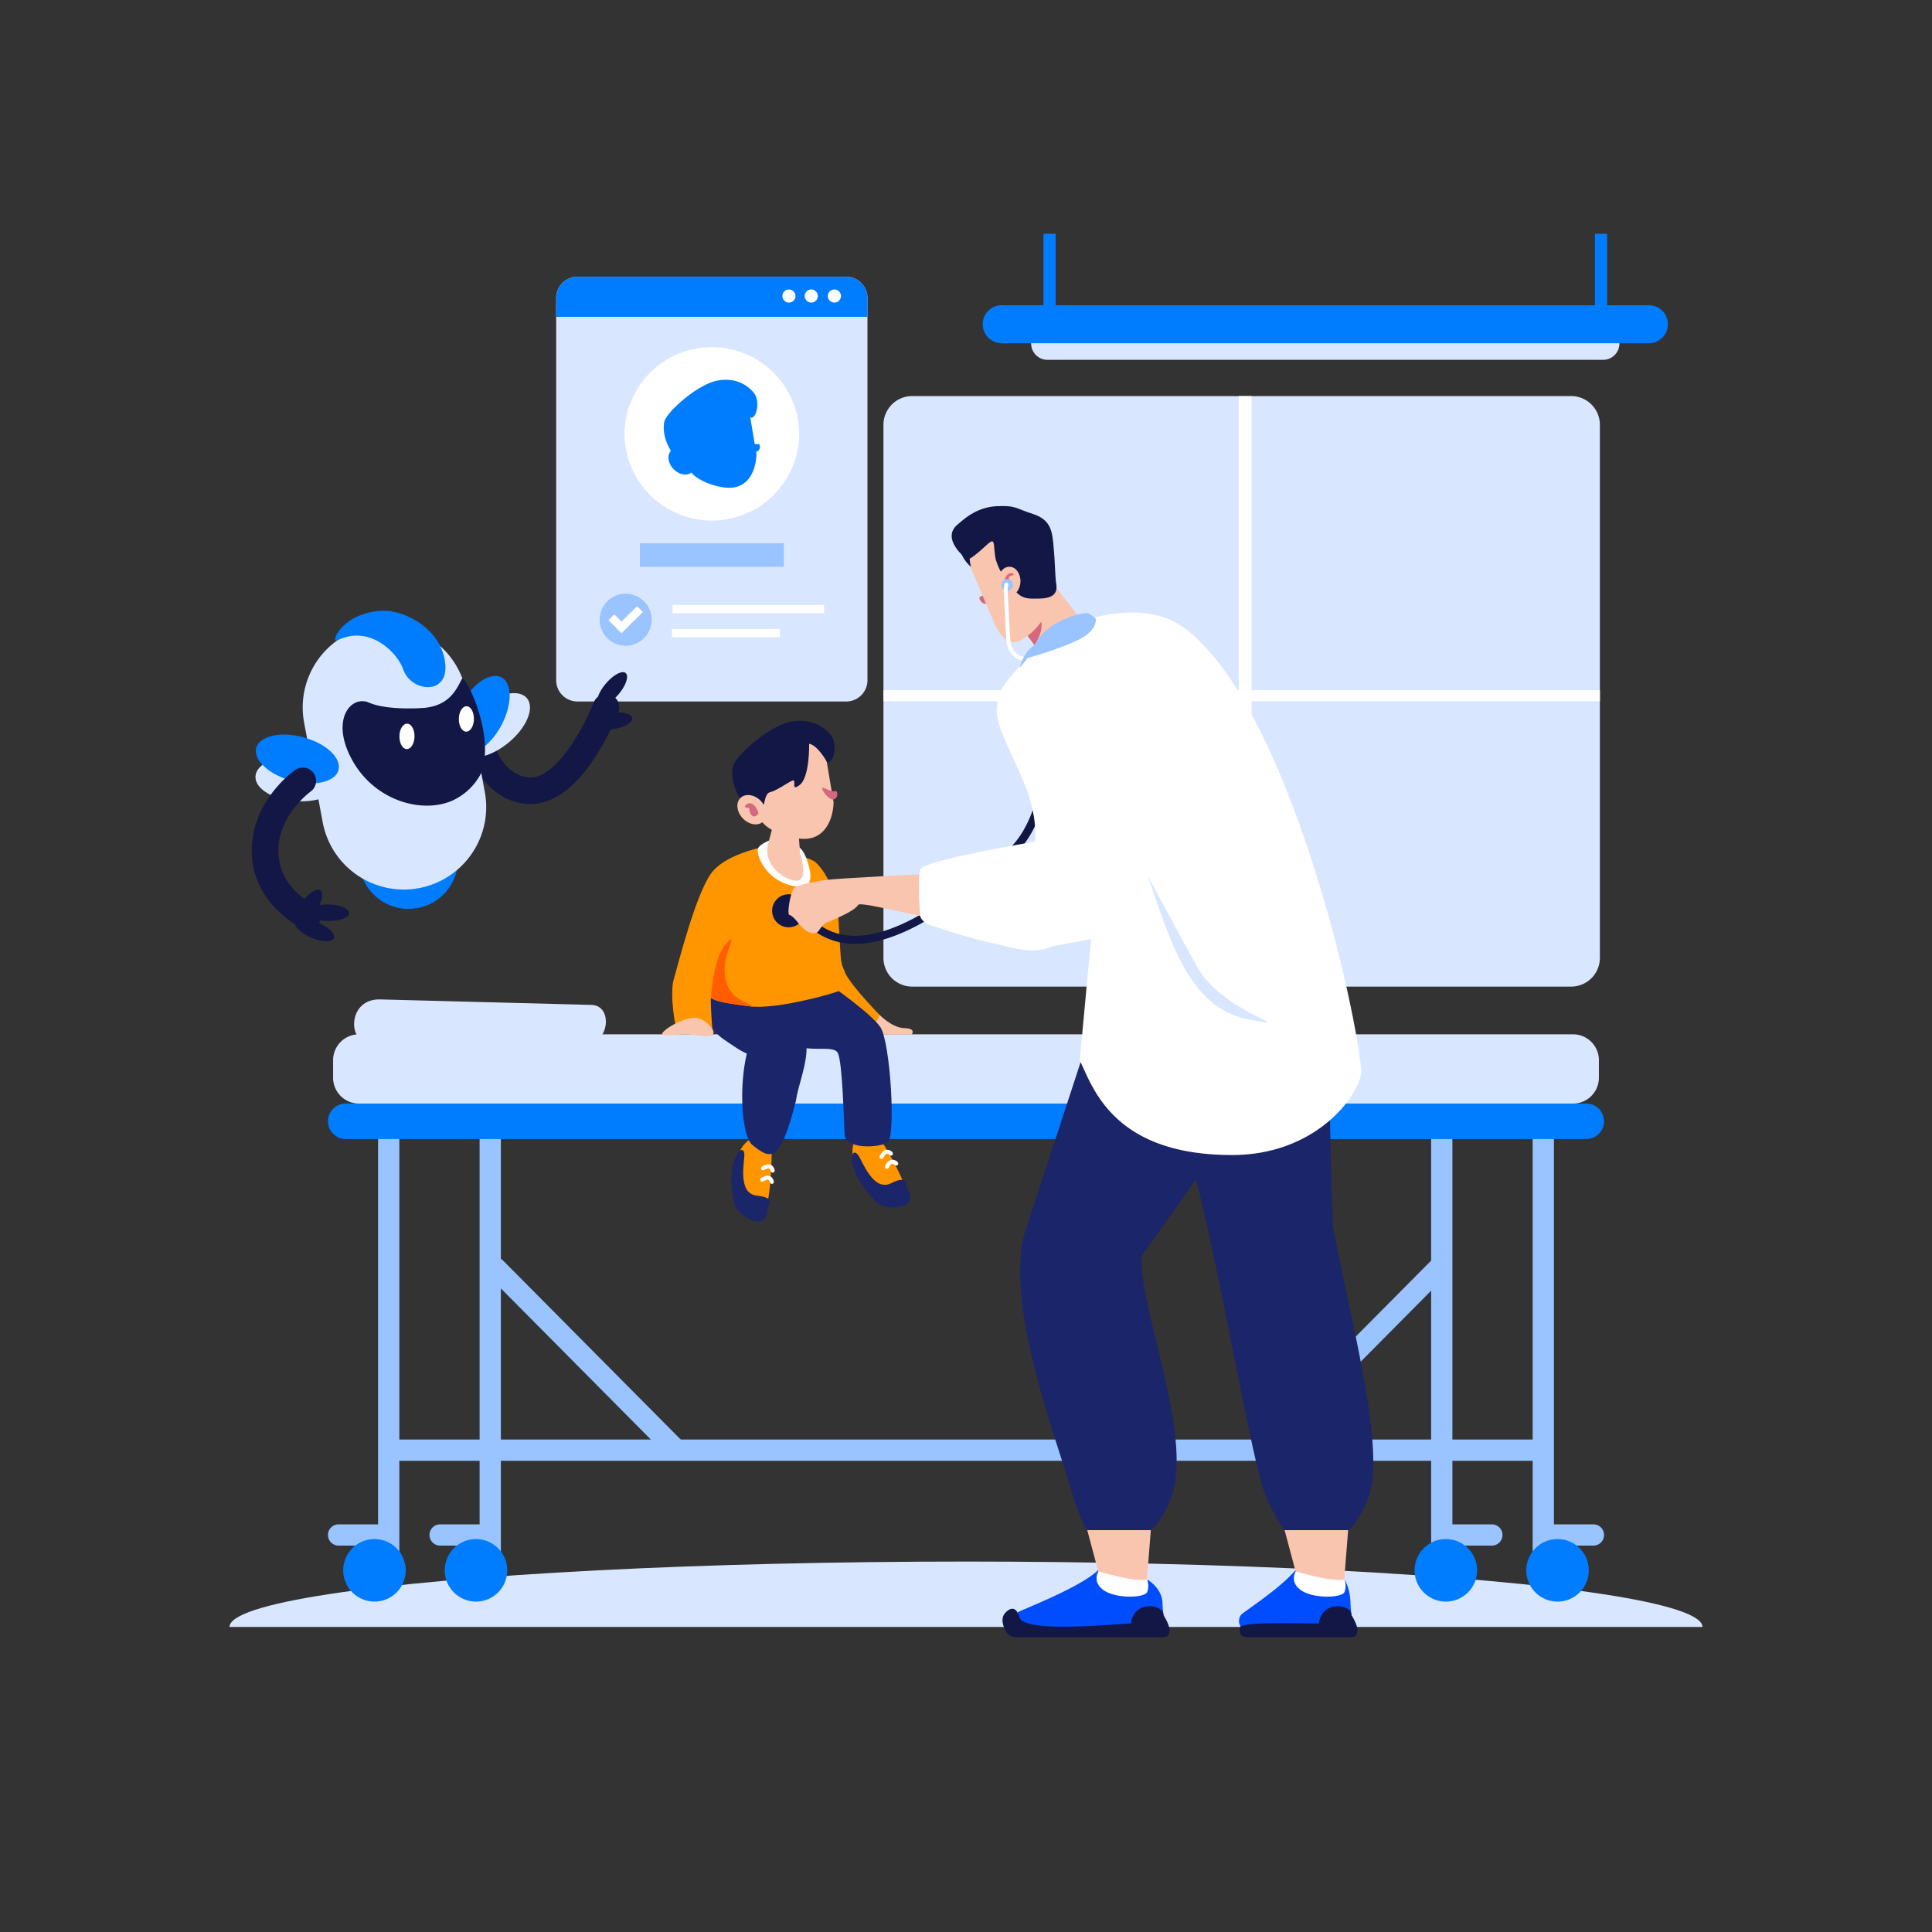 <svg xmlns="http://www.w3.org/2000/svg" viewBox="0 0 1000 1000" width="550" height="550">
    <rect x="0" y="0" width="1000" height="1000" fill="#333333" stroke="none"/>
    <path fill="#d8e7ff"
        d="M472.18,205h341a14.88,14.88,0,0,1,14.91,14.91V495.76a14.87,14.87,0,0,1-14.91,14.9h-341a14.87,14.87,0,0,1-14.91-14.9V219.88A14.88,14.88,0,0,1,472.18,205Z"
        class="colord8e7ff svgShape"></path>
    <path fill="#ffffff" d="M641.2,205V357.23H457.27v5.71H641.2V510.66h6.62V362.94H828.11v-5.71H647.82V205Z"
        class="colorfff svgShape"></path>
    <path fill="#d8e7ff"
        d="M309.4,812.8C191.46,818.85,118.8,830,118.8,842.11H881.2c0-12.09-72.65-23.26-190.6-29.31S427.35,806.75,309.4,812.8Z"
        class="colord8e7ff svgShape"></path>
    <path fill="#99c4ff"
        d="M198.22,750.6a5.5,5.5,0,0,1,5.5-5.5H796.26a5.5,5.5,0,0,1,0,11H203.72A5.5,5.5,0,0,1,198.22,750.6Z"
        class="color99c4ff svgShape"></path>
    <path fill="#99c4ff"
        d="M798.81,578.86a5.51,5.51,0,0,1,5.5,5.51V813.84a5.5,5.5,0,1,1-11,0V584.37A5.51,5.51,0,0,1,798.81,578.86Z"
        class="color99c4ff svgShape"></path>
    <path fill="#99c4ff" d="M824.75,789a5.5,5.5,0,0,1,0,11H801.28a5.5,5.5,0,0,1,0-11Z" class="color99c4ff svgShape">
    </path>
    <path fill="#007dff" d="M790,812.8a16.18,16.18,0,1,0,16.18-16.18A16.18,16.18,0,0,0,790,812.8Z"
        class="color007dff svgShape"></path>
    <path fill="#99c4ff"
        d="M746.26,578.86a5.51,5.51,0,0,1,5.5,5.51V813.84a5.5,5.5,0,0,1-11,0V584.37A5.51,5.51,0,0,1,746.26,578.86Z"
        class="color99c4ff svgShape"></path>
    <path fill="#99c4ff"
        d="M772.19 789a5.5 5.5 0 010 11H748.73a5.5 5.5 0 010-11zM252.65 652.49a5.5 5.5 0 017.78 0l92 92.7a5.49 5.49 0 11-7.78 7.74l-92-92.7a5.53 5.53 0 010-7.78zM748.53 652.49a5.5 5.5 0 00-7.78 0l-92 92.7a5.49 5.49 0 107.78 7.74l92-92.7a5.53 5.53 0 000-7.78z"
        class="color99c4ff svgShape"></path>
    <path fill="#d8e7ff"
        d="M185.84,535.36H814.16a13.4,13.4,0,0,1,13.43,13.42v9a13.4,13.4,0,0,1-13.43,13.43H185.84a13.4,13.4,0,0,1-13.43-13.43v-9A13.4,13.4,0,0,1,185.84,535.36Z"
        class="colord8e7ff svgShape"></path>
    <path fill="#99c4ff"
        d="M201.19,578.86a5.52,5.52,0,0,0-5.5,5.51V813.84a5.5,5.5,0,0,0,11,0V584.37a5.49,5.49,0,0,0-5.5-5.5Z"
        class="color99c4ff svgShape"></path>
    <path fill="#99c4ff" d="M175.26,789a5.5,5.5,0,1,0,0,11h23.45a5.5,5.5,0,1,0,0-11Z" class="color99c4ff svgShape">
    </path>
    <path fill="#007dff" d="M210,812.8a16.18,16.18,0,1,1-16.17-16.18A16.17,16.17,0,0,1,210,812.8Z"
        class="color007dff svgShape"></path>
    <path fill="#99c4ff"
        d="M253.74,578.86a5.5,5.5,0,0,0-5.49,5.51V813.84a5.5,5.5,0,1,0,11,0V584.37a5.49,5.49,0,0,0-5.5-5.5Z"
        class="color99c4ff svgShape"></path>
    <path fill="#99c4ff" d="M227.81,789a5.5,5.5,0,1,0,0,11h23.46a5.5,5.5,0,0,0,0-11Z" class="color99c4ff svgShape">
    </path>
    <path fill="#007dff"
        d="M262.55 812.8a16.18 16.18 0 11-16.18-16.18A16.18 16.18 0 01262.55 812.8zM178.93 571.21H821.07a9.17 9.17 0 110 18.34H178.93a9.17 9.17 0 110-18.34z"
        class="color007dff svgShape"></path>
    <path fill="#d8e7ff"
        d="M305.86,520.13c10.9,0,9.41,17.42,1.1,18.6-46.45,6.62-69.82,8.48-118.24,0-8.27-1.45-8.1-21.44,7.62-21.44Z"
        class="colord8e7ff svgShape"></path>
    <path fill="#007dff" d="M732.19,812.8a16.18,16.18,0,1,0,16.18-16.18A16.17,16.17,0,0,0,732.19,812.8Z"
        class="color007dff svgShape"></path>
    <g fill="#000000" class="color000 svgShape">
        <path fill="#d8e7ff"
            d="M298.88,143.25H438a11,11,0,0,1,11,11V352.09a11,11,0,0,1-11,11H298.88a11,11,0,0,1-11-11V154.25A11,11,0,0,1,298.88,143.25Z"
            class="colord8e7ff svgShape"></path>
        <path fill="#007dff" d="M298.88,143.25a11,11,0,0,0-11,11V164H449v-9.74a11,11,0,0,0-11-11Z"
            class="color007dff svgShape"></path>
        <path fill="#ffffff"
            d="M411.74 153.22a3.39 3.39 0 01-3.39 3.39h0a3.38 3.38 0 01-3.39-3.38h0a3.39 3.39 0 013.39-3.39h0a3.41 3.41 0 013.4 3.39zM435.27 153.22a3.39 3.39 0 01-3.39 3.39h0a3.38 3.38 0 01-3.39-3.38h0a3.39 3.39 0 013.39-3.39h0a3.4 3.4 0 013.4 3.39zM423.3 153.22a3.38 3.38 0 01-3.39 3.39h0a3.38 3.38 0 01-3.39-3.38h0a3.38 3.38 0 013.38-3.39h0a3.39 3.39 0 013.39 3.39z"
            class="colorfff svgShape"></path>
        <path fill="#99c4ff" d="M331.2,281.2h74.51v12.17H331.2Z" class="color99c4ff svgShape"></path>
        <path fill="#ffffff" d="M348.11 313.15h78.42v4.28H348.11zM347.8 325.61h55.85v4.28H347.8z"
            class="colorfff svgShape"></path>
        <path fill="#99c4ff" d="M337.3,320.76a13.46,13.46,0,1,1-13.45-13.46A13.46,13.46,0,0,1,337.3,320.76Z"
            class="color99c4ff svgShape"></path>
        <path fill="#ffffff" d="M317.93,318l6.79,6.65-3,3-6.79-6.64Z" class="colorfff svgShape"></path>
        <path fill="#ffffff"
            d="M318.66 324.69l11.1-10.88 3 3-11.09 10.88zM413.67 224.9a45.22 45.22 0 01-90.43 0h0a45.21 45.21 0 0145.22-45.21h0A45.21 45.21 0 01413.67 224.9z"
            class="colorfff svgShape"></path>
        <path fill="#007dff"
            d="M375.57,196.59a23.43,23.43,0,0,0-3.71.3c-10.47,1.62-27.29,16.6-28.09,21.71-.86,5.41,1,10.69,3.49,14.72-2.07,2.33-1.53,6.45,1.32,9.43s6.86,3.7,9.29,1.81c3,4.4,16,9.32,23,7.54,10.74-2.7,10.68-16.89,10.68-16.89l-.22-1.37a1.46,1.46,0,0,0,.42-.08c2.38-1,1.69-4.47.53-3.91a2.79,2.79,0,0,1-1.64-.09l-2.3-13.7c3.07,1.36,5.41-8.22,1.87-12.71a18.33,18.33,0,0,0-14.65-6.76Z"
            class="color007dff svgShape"></path>
    </g>
    <g fill="#000000" class="color000 svgShape">
        <path fill="#007dff"
            d="M201,388.56A25.56,25.56,0,0,1,230.83,409l5.81,31.13a25.61,25.61,0,0,1-50.36,9.39l-5.81-31.13A25.57,25.57,0,0,1,201,388.56Z"
            class="color007dff svgShape"></path>
        <path fill="#121745"
            d="M313.66,359.23a6.88,6.88,0,0,0-6.37,4.4,127.05,127.05,0,0,1-11.22,21.46c-3.46,5.2-7.58,10.15-11.67,13.32s-7.69,4.45-11.31,3.93c-8.74-1.24-13.68-7.93-16.95-15.63a58.52,58.52,0,0,1-4-15.18,6.88,6.88,0,0,0-7.49-6.21h0a6.88,6.88,0,0,0-6.19,7.48,71.23,71.23,0,0,0,5,19.28c4.22,10,12.7,21.75,27.66,23.88,8.22,1.16,15.74-2.09,21.67-6.68s10.73-10.61,14.7-16.58a138.49,138.49,0,0,0,12.59-24.13,6.87,6.87,0,0,0-3.93-8.88h0a6.92,6.92,0,0,0-2.51-.45Z"
            class="color121745 svgShape"></path>
        <path fill="#d8e7ff"
            d="M238.74,389.42c4.09,5,15,2.74,24.43-5s13.69-18,9.6-23-15-2.75-24.42,5h0c-9.39,7.73-13.69,18-9.6,23Z"
            class="colord8e7ff svgShape"></path>
        <path fill="#d8e7ff"
            d="M191.55,324.29a42.59,42.59,0,0,1,49.78,34.13L251,410.27a42.68,42.68,0,0,1-83.91,15.65l-9.67-51.86A42.58,42.58,0,0,1,191.55,324.29Z"
            class="colord8e7ff svgShape"></path>
        <path fill="#007dff"
            d="M238.74,389.42c5.68,3.05,14.94-3.17,20.7-13.89s5.83-21.88.15-24.93-14.95,3.17-20.7,13.89h0c-5.75,10.72-5.81,21.88-.13,24.92h0Z"
            class="color007dff svgShape"></path>
        <path fill="#d8e7ff"
            d="M132.23,401.83c-.36,6.44,9.2,12.2,21.35,12.88h0c12.15.68,22.3-4,22.65-10.42s-9.2-12.2-21.35-12.88h0c-12.15-.67-22.29,4-22.65,10.43Z"
            class="colord8e7ff svgShape"></path>
        <path fill="#121745"
            d="M184,363.72c-6.53,3-10.35,14.41-1.46,30.12,11.86,21,36.41,27.52,52,20.37a31.65,31.65,0,0,0,14.54-14.08c7-18.66-6.67-48.05-9.82-49-2.69,4.67-6,14.58-21,15.35,0,0-17.67,1.32-27.26-2.79a8.51,8.51,0,0,0-7,0Z"
            class="color121745 svgShape"></path>
        <path fill="#007dff"
            d="M208.72 346.5c-2.59-7.9-16.72-23.5-34.1-15.1-4.13 2 2.43-14.51 23.38-15.29 11.06-.41 29.79 8.87 32.33 26.28 2.64 18.06-17.65 15.94-21.61 4.11zM175.2 398.58c-1.68 6.22-12.56 8.69-24.31 5.52s-19.92-10.79-18.24-17h0c1.68-6.22 12.56-8.69 24.31-5.52s19.92 10.79 18.24 17z"
            class="color007dff svgShape"></path>
        <path fill="#ffffff"
            d="M245.29 372.17c0 3.63-1.83 6.55-4 6.53s-3.85-3-3.8-6.63 1.82-6.56 4-6.53S245.33 368.54 245.29 372.17zM214.55 381.19c-.05 3.64-1.82 6.56-4 6.53s-3.85-3-3.81-6.62h0c0-3.63 1.83-6.56 4-6.53h0C212.9 374.59 214.59 377.56 214.55 381.19z"
            class="colorfff svgShape"></path>
        <path fill="#121745"
            d="M320.15 359.38c-3.08 3.62-6.62 5.91-8.85 5.91a2.14 2.14 0 01-1.41-.46 2.47 2.47 0 01-.74-2c0-2.26 1.64-5.75 4.44-9 3.85-4.54 8.44-7 10.25-5.45S324 354.84 320.15 359.38zM317.09 377.43a26 26 0 01-3.54.25c-4.26 0-7.48-1.17-7.73-3a1.94 1.94 0 010-.24c0-2.29 4.41-4.71 10.11-5.5a25.81 25.81 0 013.53-.25c4.27 0 7.5 1.17 7.75 3C327.52 374.05 323 376.62 317.09 377.43zM156.45 397.28a6.94 6.94 0 00-3.67 1.25s-22.46 15.36-22.46 41.7c0 28.15 26.06 40.23 26.06 40.23a6.87 6.87 0 009.1-3.4h0a6.87 6.87 0 00-3.4-9.11h0s-18-8-18-27.72c0-18.33 16.61-30.46 16.61-30.46a6.87 6.87 0 00-4.23-12.49z"
            class="color121745 svgShape"></path>
        <path fill="#121745"
            d="M163.09,472.21c-3.48,4.84-7.86,7.64-9.79,6.26a2.73,2.73,0,0,1-.91-2.32c0-2.26,1.34-5.65,3.71-8.95,2.87-4,6.36-6.62,8.57-6.62a2,2,0,0,1,1.21.36h0C167.81,462.33,166.56,467.37,163.09,472.21Z"
            class="color121745 svgShape"></path>
        <path fill="#121745"
            d="M180.66 472.64c0 2.38-4.93 4.19-10.88 4.05s-10.69-2.15-10.69-4.51v0c.06-2.29 4.61-4.06 10.29-4.06h.6C175.93 468.23 180.71 470.27 180.66 472.64zM172.78 485.58c-.92 2.19-6.11 2.1-11.61-.2s-9.21-5.93-8.29-8.13 6.11-2.1 11.6.2S173.7 483.39 172.78 485.58z"
            class="color121745 svgShape"></path>
    </g>
    <g fill="#000000" class="color000 svgShape">
        <path fill="#d8e7ff" d="M542.16,169.37H829.77a8.44,8.44,0,1,1,0,16.88H542.16a8.44,8.44,0,0,1,0-16.88Z"
            class="colord8e7ff svgShape"></path>
        <path fill="#007dff" d="M518.48,158h335a9.83,9.83,0,0,1,0,19.66h-335a9.83,9.83,0,1,1,0-19.66Z"
            class="color007dff svgShape"></path>
        <path fill="#007dff" d="M540.1 121h6.3v48.75h-6.3zM825.55 121h6.29v48.75h-6.29z" class="color007dff svgShape">
        </path>
    </g>
    <g fill="#000000" class="color000 svgShape">
        <path fill="#ff9600"
            d="M442.23,590.53a14.5,14.5,0,0,0-.51,8.86c1.55,5.5,6.35,11.76,7.22,14.49,4.1,13,22.77,9.85,21.2,4.9-4.49-14.21-15.3-30.44-15.3-30.44Z"
            class="colorff9600 svgShape"></path>
        <path fill="#f9c5ae" d="M455.33,525.35s6.4,6.67,12.79,6.81,3.76,3.34,3.76,3.34H454.22s-11.54-3.62,1.11-10.15Z"
            class="colorf9c5ae svgShape"></path>
        <path fill="#ff9600"
            d="M421.56 445.84s11.12 8.34 12.51 31.41.83 20 3.33 26.13 17.93 22 17.93 22-5.14 12.79-10.42 8.34-19.74-8.06-24.75-27-3.33-52.82 1.4-60.88zM387.57 590.18a14.55 14.55 0 00-5.19 7.19c-1.65 5.48-1 13.34-1.72 16.1C377.14 626.59 394.55 634 395.89 629c3.86-14.38 3.49-33.88 3.49-33.88z"
            class="colorff9600 svgShape"></path>
        <path fill="#1b256a"
            d="M469.09 614.38s1.59-6.8-7.71-2-15-11.36-17.08-14.33-4.1-1.51-2.91 5 9.53 17.5 13.83 20.36 21.85 2.7 13.87-9zM413.58 496.59s-19.88 8.92-16.51 24-.48 11.55 9.75 18.45 24.5 1.24 26.85 6 3.1 34.24 3.49 42.1 17.35 7 22.06 4.29 1.58-52.29-3.53-59.76-26.78-22.44-26.78-22.44z"
            class="color1b256a svgShape"></path>
        <path fill="#1b256a"
            d="M374.94,489.64s-12.38,15.87-9,30.93,4.12,14.33,14.35,21.23,10,2.49,12.39,7.21,26.29-3.68,21.19-11.15-16.08-28.69-16.08-28.69Z"
            class="color1b256a svgShape"></path>
        <path fill="#ff9600"
            d="M388.8,447.1c-2.13,3-7.42-7.83-16.45,7.08s-5.6,33-4,43.75c-.08.16-3.7,12.84-3.71,13-.54,7.3,9.83,8.05,23.36,9.94s44.68-6.9,46.3-8c.83-.55-4.34-7.16-8-13.68l.22-.11s-4.44-49.65-5-53.26c-7.42-3.91-24.32-7.84-24.32-7.84s-5.72,5.19-6.21,5.9Z"
            class="colorff9600 svgShape"></path>
        <path fill="#ff9600"
            d="M397.23,438s-19.33,3.11-27.94,12.56S350.93,499.49,348.71,507s.92,26.84,2,26.77l18-1.19s-2.22-24.19.56-30c1.76-3.71,1.68-21.34,7.33-32.89C379.86,463,397.24,438,397.24,438Z"
            class="colorff9600 svgShape"></path>
        <path fill="#ffffff"
            d="M398.48,434.92s-5.28,2-6.18,4.31,2.7,14.32,15.15,18.49,13.27-2.15,11.11-9.73-4-9.73-9-11.61a30.6,30.6,0,0,0-11-1.46Z"
            class="colorfff svgShape"></path>
        <path fill="#f9c5ae" d="M400.77,424.83,397.24,438s-2.17,10.81,10.61,16.71,6.29-12.78,6.29-12.78l-.87-11.45Z"
            class="colorf9c5ae svgShape"></path>
        <path fill="#f9c5ae"
            d="M427.94,394.42l3.52,20.93s.08,15.5-11.67,18.45c-8.33,2.1-24.18-4.34-25.74-9.37s.77,2.75-5.91-21.13,35.14-36.64,39.81-8.88Z"
            class="colorf9c5ae svgShape"></path>
        <path fill="#d66780" d="M426.43,407.82s4.57,2.28,5.83,1.67,2,3.22-.6,4.27S423.43,406.72,426.43,407.82Z"
            class="colord66780 svgShape"></path>
        <path fill="#121745"
            d="M418.81,385s.37,17.22-4.87,21.27-1-3.55-4-2.15-7.85,5.07-11.42,5.93-2.36,10.23-5.86,11c-4,.88-15.41-11.2-13.41-23.91.89-5.59,19.27-22,30.71-23.73s17.79,4.18,20.06,7.06c3.88,4.9,1.32,15.38-2,13.89,0,0-4.68-8.53-9.13-9.38Z"
            class="color121745 svgShape"></path>
        <path fill="#f9c5ae"
            d="M384.48,423.59c3.23,3.38,7.95,4.12,10.54,1.64s2.07-7.22-1.16-10.61-7.95-4.12-10.54-1.65S381.24,420.2,384.48,423.59Z"
            class="colorf9c5ae svgShape"></path>
        <path fill="#d66780"
            d="M392.62,421.11c-.08-.22-1-3.91-3.33-5.05s-4.19,1.15-3.63,1.74,2.29-.07,2.25,1.17S389.32,425,392.62,421.11Z"
            class="colord66780 svgShape"></path>
        <path fill="#1b256a"
            d="M412,569.68c1.48-12.52,15.34-37.73-7.68-43.26s-23.83,59.26-14.82,66.29S403.56,603.29,412,569.68Z"
            class="color1b256a svgShape"></path>
        <path fill="#ff5d00"
            d="M378.43,486.15c-.4-.07-1.42.9-3.49,3.49-6,7.52-6.9,26.81-6.9,26.81v.24c4.06,2.24,11.37,3,19.94,4.18.63.09,1.31.14,2,.19-1.64-1-3.66-2-6.13-3.22-10.15-4.86-9.59-17.93-7.65-23.77,1.28-3.83,2.91-7.78,2.18-7.92Z"
            class="colorff5d00 svgShape"></path>
        <path fill="#1b256a"
            d="M397.37,624.74s5-4.87-5.42-5.84-6.54-17.65-6.67-21.27-2.65-3.47-5.15,2.64-1.39,19.88.69,24.61,17,14,16.55-.14Z"
            class="color1b256a svgShape"></path>
        <path fill="#ffffff"
            d="M396.93 602.77a7 7 0 00-2.55 1.1 1 1 0 00-.26 1.44h0a1 1 0 001.44.26 5.76 5.76 0 011.75-.75 1.3 1.3 0 01.95.09c.22.13.49.4.68 1.21a1 1 0 001.24.78h0a1 1 0 00.77-1.24h0a3.73 3.73 0 00-1.66-2.55 3.39 3.39 0 00-2.38-.33zM396.49 608.62a6.94 6.94 0 00-2.55 1.09 1.05 1.05 0 00-.27 1.45h0a1 1 0 001.44.26 5.79 5.79 0 011.74-.75 1.33 1.33 0 011 .09c.23.13.49.39.68 1.21a1 1 0 002-.46h0a3.84 3.84 0 00-1.66-2.54 3.5 3.5 0 00-2.39-.34zM456.89 596.1a6.84 6.84 0 00-1.56 2.3 1 1 0 101.92.8 5.39 5.39 0 011.05-1.58 1.45 1.45 0 01.86-.44c.26 0 .63.07 1.23.66a1 1 0 001.47-1.48h0a3.77 3.77 0 00-2.77-1.25 3.36 3.36 0 00-2.2 1zM459.66 601.27a6.64 6.64 0 00-1.55 2.29 1.05 1.05 0 00.55 1.37h0a1 1 0 001.35-.57 5.54 5.54 0 011.06-1.57 1.34 1.34 0 01.86-.44c.27 0 .63.07 1.23.65a1 1 0 001.46-1.48h0a3.8 3.8 0 00-2.76-1.25 3.43 3.43 0 00-2.2 1z"
            class="colorfff svgShape"></path>
        <path fill="#f9c5ae" d="M368.73,532.58s-4.31-6.54-10.42-5.7-13.76,5.28-15.43,7.78,9.59,0,16,1,12.37,1.4,9.86-3Z"
            class="colorf9c5ae svgShape"></path>
    </g>
    <g fill="#000000" class="color000 svgShape">
        <path fill="#1b256a"
            d="M576.93,494.77s-4.43,12.78-7.69,24.08-37.88,115.93-39.59,121.77c-8.39,38.62,17.53,105.07,24.89,131,2.85,10.07,6.41,18.43,8.24,20.36h32.9c2.18-1.41,7.3-7.61,10.86-18C617.46,742.22,589,675.48,591,650l28-39.52C630.32,653,645.77,743.92,653.37,769.1c3,10,9.7,21,11.53,22.89h32.9c2.18-1.41,7.31-7.61,10.86-18,8.81-25.67-11.63-99-18.82-139.76-1.14-31.68-2.7-113-2.7-113Z"
            class="color1b256a svgShape"></path>
        <path fill="#121745"
            d="M415.29,466.63A8.55,8.55,0,0,1,413,478.5h0a8.55,8.55,0,1,1-9.59-14.16h0a8.56,8.56,0,0,1,11.88,2.29Z"
            class="color121745 svgShape"></path>
        <path fill="#121745"
            d="M542.29,343.8h-.19a2.08,2.08,0,0,0-1.81,2.32h0a227.88,227.88,0,0,1,.85,38.58c-1.38,20.8-6.52,44.36-20.21,55.86-14.53,12.22-34.55,29-54.12,37.77-9.79,4.4-19.41,6.79-28.11,5.84s-16.55-5.11-23.32-14.37a2.09,2.09,0,0,0-2.91-.46h0a2.09,2.09,0,0,0-.45,2.91h0c7.34,10,16.47,15,26.23,16.05s20.07-1.59,30.27-6.18c20.39-9.17,40.55-26.16,55.09-38.38C539,430.84,543.89,406.24,545.29,385a231.48,231.48,0,0,0-.86-39.38,2.08,2.08,0,0,0-2.12-1.82Z"
            class="color121745 svgShape"></path>
        <path fill="#f9c5ae"
            d="M481.24,452.29s-46.38,2.2-53.79,3.18-15.32,2.8-16.5,4.34c-2.08,2.73-3.61,13.42-2.42,13.73s2.7,1.67,4.5,4c4.64,6,7.61,5.72,9.4,5.28s2.27-4,5.8-5.43c8.54-3.55,14.68-6.67,15.91-9s40.47,8.88,42.94,6.72c6.74-5.9,1.65-20.83-5.83-22.87Z"
            class="colorf9c5ae svgShape"></path>
        <path fill="#ffffff"
            d="M562,320.92a19.21,19.21,0,0,0-2.24.91c-3,1.41-16.94,7.25-26.27,17.07-10.48,11.06-15,16.11-16.26,21-3.85,12.52,1,17.87,12.35,44.2,8,18.5,6.14,31.54,6.14,31.54s-57.44,9.62-59.27,14.3c-1.39,3.53-.67,17.15-.22,23.65.11,2.13,2.27,4.22,5.55,5.33,6.83,2.32,19.16,6.31,30.1,8.8,13.48,3.06,22.49,6.63,33.23,2l19.6-3.65-5.82,62.84c6.53,12.95,16.53,48.93,78.79,48.93,45.84,0,67.9-34,66.88-44.26-4.22-42.06-40.82-193.34-92.87-229.44-11.62-8.06-29.92-9.37-49.69-3.25Z"
            class="colorfff svgShape"></path>
        <path fill="#f9c5ae" d="M540.63,296.24,562,323.89c4.42,1.94-15.12,10.21-23.41,13.47l-3.18-3.43-7.31-9.9Z"
            class="colorf9c5ae svgShape"></path>
        <path fill="#d66780" d="M529.44,313.18,528.13,324h0l7.3,9.91c11-17-6-20.76-6-20.76Z"
            class="colord66780 svgShape"></path>
        <path fill="#121745" d="M503.36,274.27c-1.53.51-8.66,3.86-6.08,11.47s10.81,11.61,10.81,11.61Z"
            class="color121745 svgShape"></path>
        <path fill="#d66780" d="M511,305.88s-1.67,2.45-3.43,2.85.49,4.75,4,3.73S513.15,302.44,511,305.88Z"
            class="colord66780 svgShape"></path>
        <path fill="#f9c5ae"
            d="M503.23,295.72l10.55,24.77s5.38,15.81,14.36,11c14.14-7.65,19.11-24.87,16.17-32.21s-4.71-10.59-9.65-22.66-40.38-8.22-31.43,19.15Z"
            class="colorf9c5ae svgShape"></path>
        <path fill="#121745"
            d="M501,289.64s2.42-.85,8.4-6.4S514,280,515.09,288c.77,5.43,6.52,15.39,12.82,20.12,3,2.22,7.09,1.65,9.05,1.69,9.63.21,10.35-4,9.74-7.65s-.64-11.93-1.36-19.22-1-13.79-10.63-16.89-8.63-4.44-18.63-4.06c-11.06.43-18,7.56-20.08,9.2-9.79,7.58,4.52,18.54,5,18.5Z"
            class="color121745 svgShape"></path>
        <path fill="#f9c5ae"
            d="M528.18,301.05c-.08,4.17-2.77,7.5-6,7.43s-5.72-3.52-5.62-7.7,2.76-7.51,6-7.43,5.72,3.52,5.63,7.7Z"
            class="colorf9c5ae svgShape"></path>
        <path fill="#d66780"
            d="M521.2,304.51c0-.17-1.7-3.47-.73-5.77s3.89-2.55,4.12-1.56-1.29.2-2.35,1.54,4.71,3.92-1,5.79Z"
            class="colord66780 svgShape"></path>
        <path fill="#99c4ff"
            d="M524.21,301.86a3,3,0,0,1-2,3.74h0a3,3,0,0,1-3.74-2h0a3,3,0,0,1,2-3.74h0a3,3,0,0,1,3.75,2Z"
            class="color99c4ff svgShape"></path>
        <path fill="#ffffff"
            d="M531.62,342.34h-.44a11,11,0,0,1-10.1-9.27c-.31-2.65-.85-13.26-1.21-20.29-.14-2.77-.25-4.89-.3-5.53a20.33,20.33,0,0,1,.32-4.9,1,1,0,1,1,2,.4,18.06,18.06,0,0,0-.28,4.34c0,.66.15,2.8.3,5.59.33,6.58.9,17.58,1.19,20.16a9,9,0,0,0,8.22,7.51c4.76.22,8.47-4,10.11-11.52a1,1,0,1,1,2,.42C540.83,340.86,534.62,342.34,531.62,342.34Z"
            class="colorfff svgShape"></path>
        <path fill="#99c4ff"
            d="M535.43,333.93a29.69,29.69,0,0,1,11.84-11.64c8.14-4.27,13.73-5,15.36-4.9s4.51,2.82,4.51,2.82,1.32,6.14-9.6,11.27S532,340.56,532,340.56l-4.25,5.09s1.91-8.22,7.7-11.72Z"
            class="color99c4ff svgShape"></path>
        <path fill="#d8e7ff"
            d="M594,453.15c11.63,33.37,21.24,68.25,51.57,74.32s-12.64-3-25.79-26.8S594,453.15,594,453.15Z"
            class="colord8e7ff svgShape"></path>
        <path fill="#004cff"
            d="M569.75,811.18c3.11-3.94,3.37,2.47,3.89,3.92,3.1,8.74,19.67,9.76,20.16,7.15a11.38,11.38,0,0,0-.11-4.76s7.9,4.37,8,12.34a49.14,49.14,0,0,0,.56,6.13c2.08,16.23-88.52,12.25-75.28-1.54,6.53-3.13,35.87-14.41,42.8-23.24Z"
            class="color004cff svgShape"></path>
        <path fill="#f9c5ae" d="M593.66,817.49l2-25.5h-32.9l7.71,28.92S584,834.5,593.66,817.49Z"
            class="colorf9c5ae svgShape"></path>
        <path fill="#ffffff"
            d="M593.66,817.49c-4.49,1.23-15.18-1.42-25.15-4.09,0,0-3.44,5.49,2.91,9.8s21,4,22.38.79a9.11,9.11,0,0,0-.11-6.5Z"
            class="colorfff svgShape"></path>
        <path fill="#121745"
            d="M521.07,845.11c-1.68-2.77-3.66-7.42-.53-10.56,3.47-3.46,5.92-1.82,7.08,2.53,2.3,8.57,50.25,3.34,57.74,3.24,1.37-12.19,16.93-10.14,16.87-4.36,0,0,3.5,5.42,3.1,8.43s-2.6,3-2.6,3H526s-3.49,0-4.88-2.29Z"
            class="color121745 svgShape"></path>
        <path fill="#004cff"
            d="M671.88,811.18c3.1-3.94,3.37,2.47,3.88,3.92,3.11,8.74,19.67,9.76,20.17,7.15a11.38,11.38,0,0,0-.11-4.76s3.07,4.37,3.19,12.34a49.14,49.14,0,0,0,.56,6.13c1.85,14.47-47.67,9.34-57,6.13-1.25-.42-2.3-4.83.64-7,8.5-6.22,21.75-15.12,28.68-24Z"
            class="color004cff svgShape"></path>
        <path fill="#f9c5ae" d="M695.79,817.49l2-25.5H664.9l7.71,28.92S686.16,834.5,695.79,817.49Z"
            class="colorf9c5ae svgShape"></path>
        <path fill="#ffffff"
            d="M695.79,817.49c-4.5,1.23-15.19-1.42-25.15-4.09,0,0-3.45,5.49,2.9,9.8s21.05,4,22.39.79a9.11,9.11,0,0,0-.11-6.5Z"
            class="colorfff svgShape"></path>
        <path fill="#121745"
            d="M641.93,845.11c0-.33-.52-3,.15-3.33,6.12-2.59,33.83-1.37,40.57-1.46,1.38-12.19,16.94-10.14,16.88-4.36,0,0,3.49,5.42,3.09,8.43s-2.59,3-2.59,3H646.81s-4.88.39-4.88-2.29Z"
            class="color121745 svgShape"></path>
    </g>
</svg>